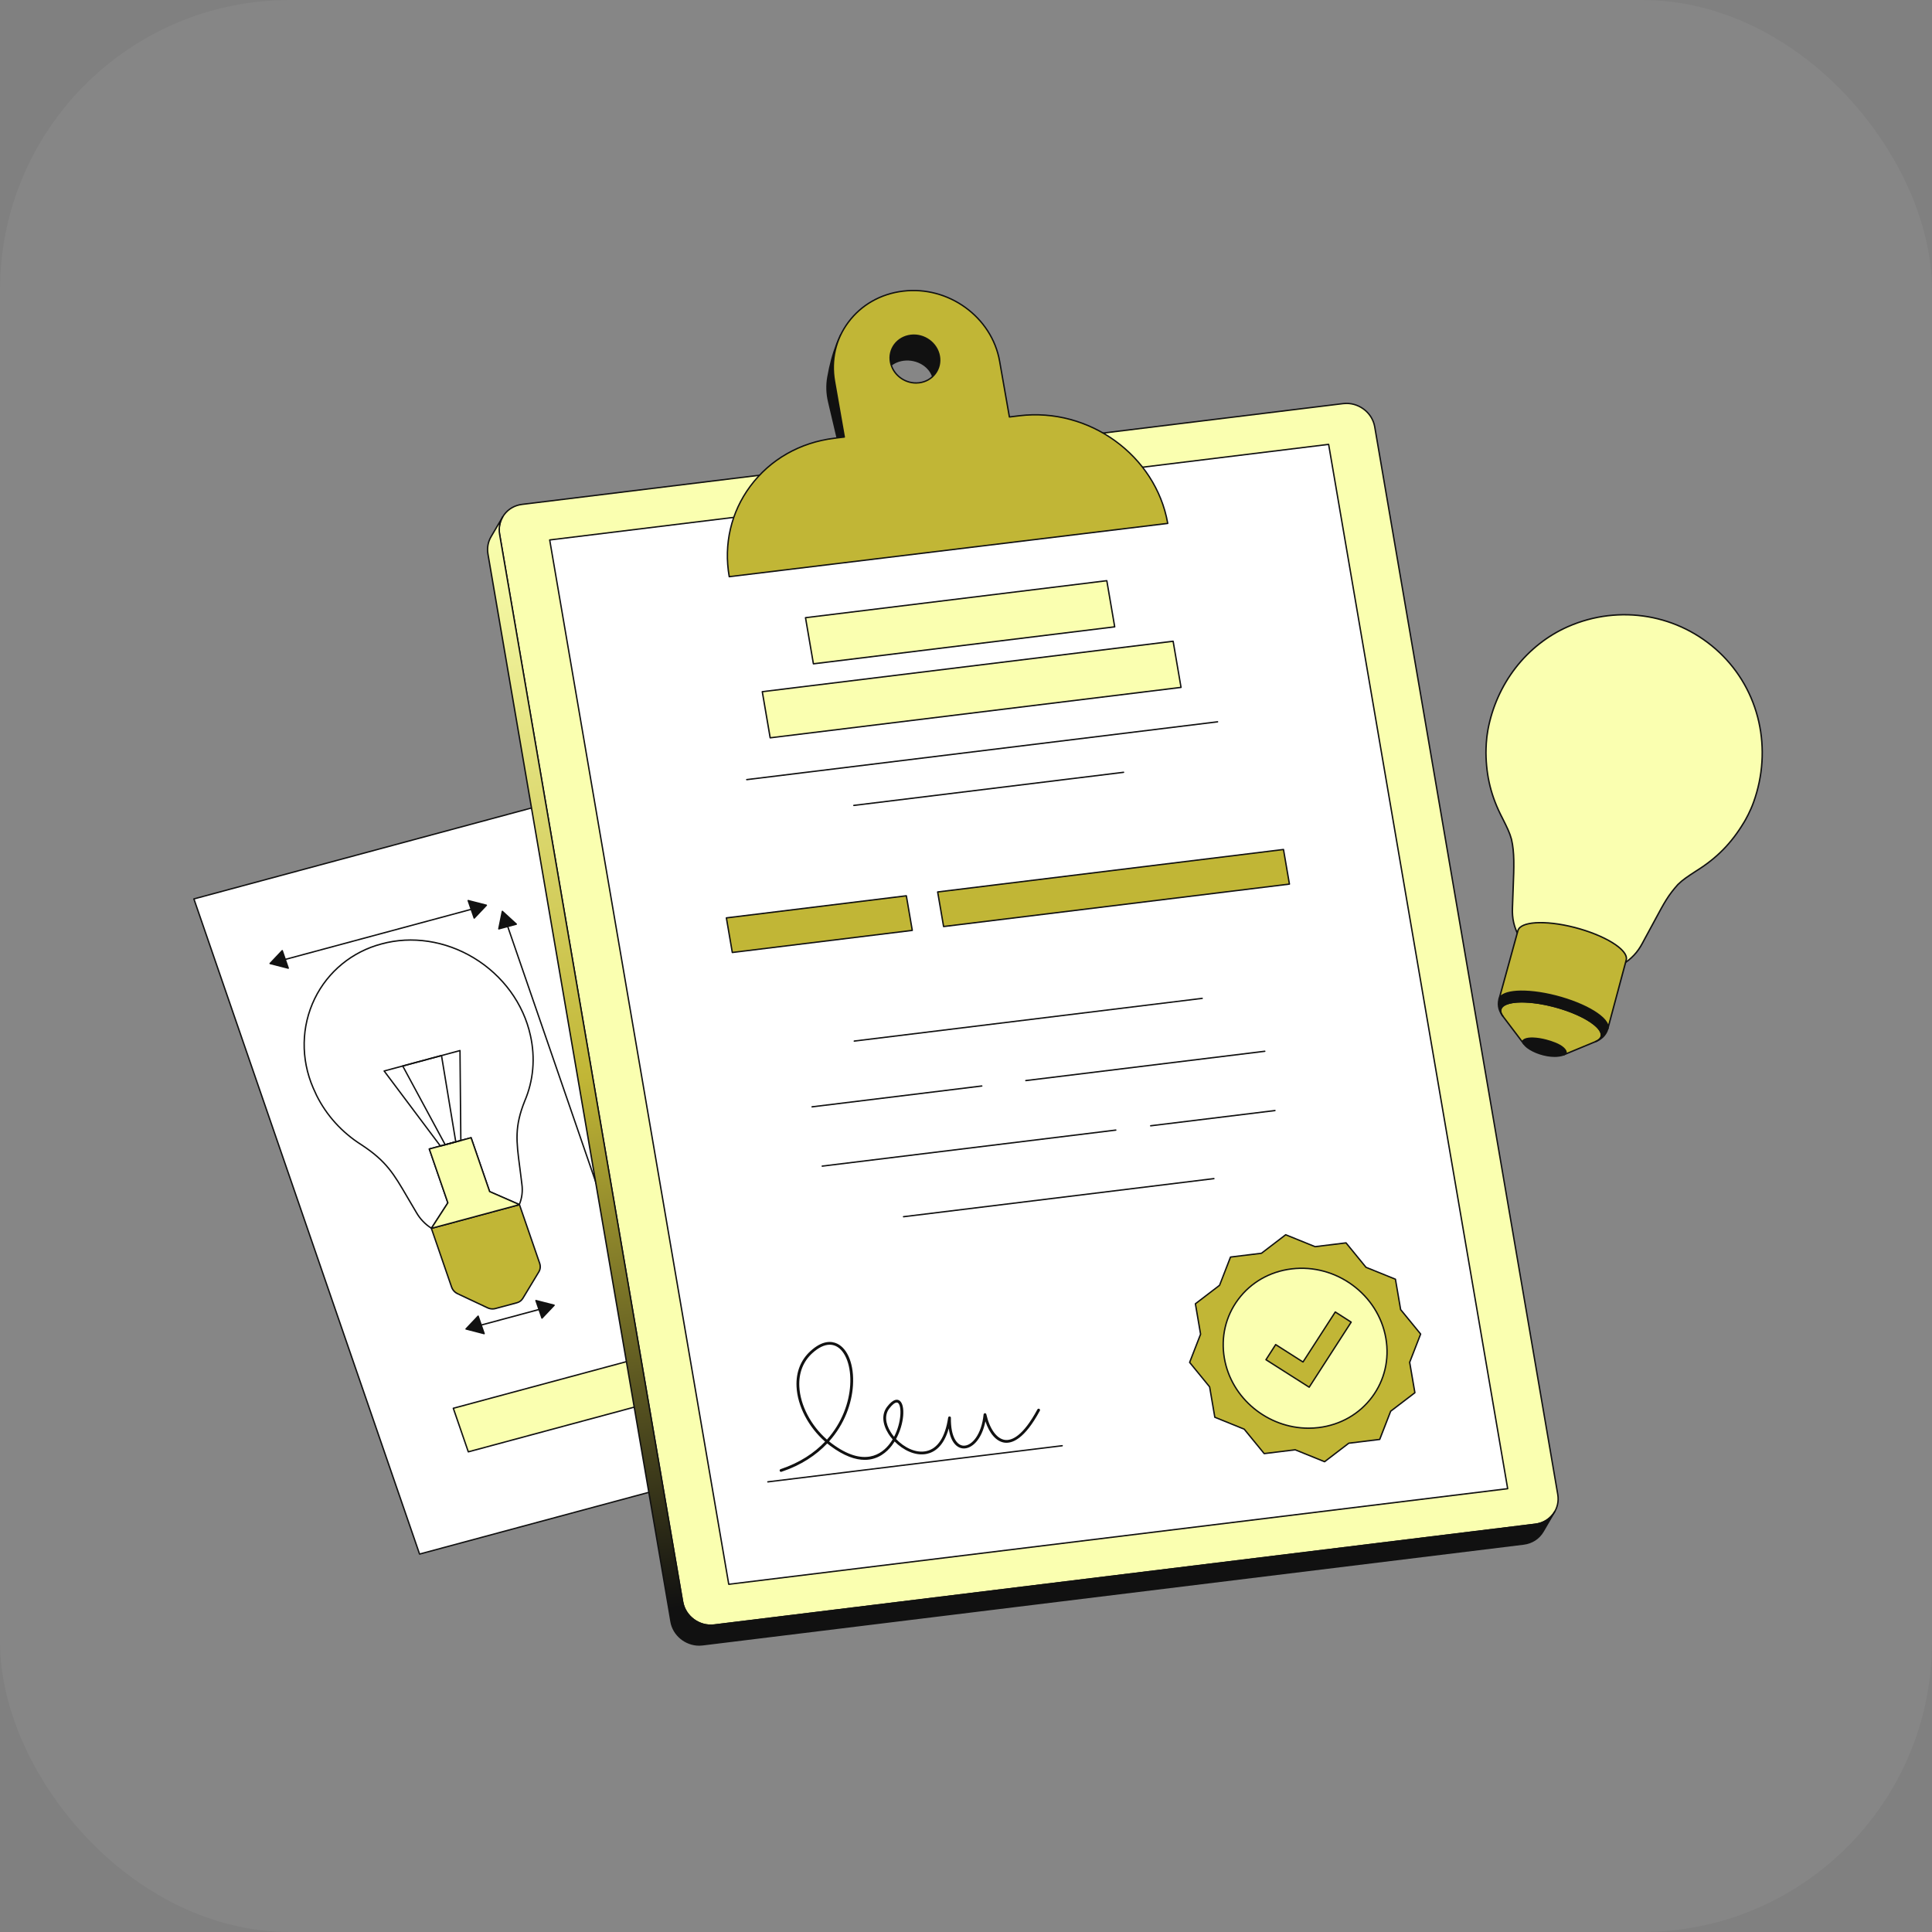 <svg width="80" height="80" viewBox="0 0 80 80" fill="none" xmlns="http://www.w3.org/2000/svg">
<rect x="0" y="0" width="80" height="80" fill="#808080" stroke="none"/>
<g clip-path="url(#clip0_7508_12685)">
<rect width="80" height="80" rx="12" fill="white" fill-opacity="0.05"/>
<g clip-path="url(#clip1_7508_12685)">
<path d="M28.985 31.578L38.33 58.706L17.373 64.351L8.029 37.222L28.985 31.578Z" fill="white"/>
<path d="M17.374 64.379C17.362 64.379 17.351 64.372 17.346 64.36L8.002 37.232C8.001 37.228 8 37.224 8 37.22C8.001 37.216 8.002 37.212 8.004 37.209C8.005 37.205 8.008 37.202 8.011 37.2C8.014 37.197 8.018 37.196 8.021 37.195L28.977 31.55C28.985 31.548 28.992 31.549 28.998 31.552C29.005 31.556 29.01 31.561 29.012 31.568L38.357 58.696C38.358 58.7 38.359 58.704 38.358 58.708C38.358 58.712 38.357 58.716 38.355 58.719C38.353 58.723 38.351 58.726 38.347 58.728C38.344 58.731 38.341 58.733 38.337 58.733L17.381 64.378C17.379 64.379 17.376 64.379 17.374 64.379ZM8.066 37.242L17.392 64.316L38.292 58.686L28.966 31.612L8.066 37.242Z" fill="#111111"/>
<path d="M32.858 54.518L18.77 58.313L19.392 60.117L33.48 56.323L32.858 54.518Z" fill="#FAFFB0"/>
<path d="M19.392 60.146C19.38 60.146 19.369 60.139 19.365 60.127L18.743 58.323C18.742 58.319 18.741 58.315 18.742 58.311C18.742 58.307 18.743 58.303 18.745 58.3C18.747 58.296 18.749 58.293 18.753 58.291C18.756 58.288 18.759 58.287 18.763 58.286L32.851 54.491C32.858 54.489 32.865 54.49 32.871 54.493C32.878 54.497 32.883 54.502 32.885 54.509L33.507 56.314C33.508 56.317 33.508 56.321 33.508 56.325C33.508 56.329 33.507 56.333 33.505 56.336C33.503 56.34 33.501 56.343 33.498 56.345C33.494 56.348 33.491 56.35 33.487 56.351L19.399 60.145C19.397 60.146 19.395 60.146 19.392 60.146ZM18.808 58.333L19.41 60.083L33.442 56.303L32.84 54.553L18.808 58.333Z" fill="#111111"/>
<path d="M28.907 38.741L23.645 40.159L24.007 41.21L29.269 39.792L28.907 38.741Z" fill="#FAFFB0"/>
<path d="M24.007 41.239C23.995 41.239 23.984 41.231 23.98 41.219L23.618 40.168C23.616 40.164 23.616 40.16 23.616 40.157C23.616 40.153 23.618 40.149 23.619 40.145C23.621 40.142 23.624 40.139 23.627 40.136C23.63 40.134 23.634 40.132 23.637 40.131L28.9 38.714C28.907 38.712 28.914 38.712 28.921 38.716C28.927 38.719 28.932 38.725 28.934 38.732L29.297 39.783C29.298 39.787 29.298 39.791 29.298 39.795C29.298 39.799 29.297 39.803 29.295 39.806C29.293 39.809 29.29 39.812 29.287 39.815C29.284 39.817 29.281 39.819 29.277 39.82L24.014 41.238C24.012 41.238 24.009 41.239 24.007 41.239ZM23.682 40.178L24.025 41.175L29.232 39.773L28.889 38.776L23.682 40.178ZM19.936 54.894C19.928 54.894 19.922 54.891 19.916 54.887C19.911 54.882 19.908 54.876 19.907 54.869C19.906 54.862 19.908 54.855 19.912 54.849C19.916 54.843 19.921 54.839 19.928 54.837L22.312 54.195C22.32 54.193 22.327 54.194 22.334 54.198C22.341 54.202 22.345 54.208 22.347 54.215C22.349 54.223 22.348 54.23 22.345 54.237C22.341 54.244 22.334 54.248 22.327 54.251L19.943 54.893C19.941 54.893 19.938 54.894 19.936 54.894H19.936Z" fill="#111111"/>
<path d="M22.442 54.578L22.945 54.047L22.193 53.854L22.442 54.578Z" fill="#111111"/>
<path d="M22.442 54.607C22.436 54.607 22.43 54.605 22.425 54.602C22.421 54.598 22.417 54.593 22.415 54.588L22.165 53.863C22.164 53.858 22.163 53.853 22.164 53.848C22.166 53.843 22.168 53.838 22.171 53.834C22.175 53.831 22.179 53.828 22.184 53.826C22.189 53.825 22.195 53.825 22.2 53.826L22.952 54.019C22.957 54.02 22.962 54.023 22.965 54.026C22.969 54.03 22.971 54.034 22.973 54.039C22.974 54.044 22.974 54.049 22.973 54.054C22.972 54.059 22.969 54.063 22.966 54.067L22.463 54.598C22.46 54.601 22.457 54.603 22.453 54.605C22.45 54.606 22.446 54.607 22.442 54.607ZM22.237 53.895L22.454 54.524L22.891 54.063L22.237 53.895H22.237ZM19.297 55.03L20.048 55.223L19.799 54.499L19.297 55.03Z" fill="#111111"/>
<path d="M20.048 55.252C20.046 55.252 20.043 55.251 20.041 55.251L19.29 55.057C19.285 55.056 19.28 55.054 19.277 55.05C19.273 55.047 19.271 55.042 19.269 55.038C19.268 55.033 19.268 55.028 19.269 55.023C19.27 55.018 19.273 55.014 19.276 55.01L19.778 54.479C19.781 54.475 19.785 54.473 19.79 54.471C19.795 54.47 19.8 54.469 19.805 54.471C19.809 54.471 19.814 54.474 19.818 54.477C19.821 54.48 19.824 54.485 19.826 54.489L20.075 55.214C20.079 55.224 20.076 55.235 20.069 55.242C20.067 55.245 20.063 55.248 20.06 55.249C20.056 55.251 20.052 55.252 20.048 55.252ZM19.351 55.014L20.003 55.182L19.787 54.553L19.351 55.014ZM11.812 39.757C11.805 39.757 11.798 39.754 11.793 39.749C11.787 39.745 11.784 39.738 11.783 39.731C11.782 39.725 11.784 39.718 11.788 39.712C11.791 39.706 11.797 39.702 11.804 39.7L19.504 37.626C19.507 37.625 19.511 37.625 19.515 37.625C19.518 37.626 19.522 37.627 19.525 37.629C19.529 37.631 19.532 37.633 19.534 37.636C19.536 37.639 19.538 37.643 19.539 37.646C19.54 37.65 19.54 37.654 19.54 37.657C19.539 37.661 19.538 37.665 19.536 37.668C19.534 37.671 19.532 37.674 19.529 37.676C19.526 37.679 19.522 37.681 19.518 37.681L11.819 39.755C11.816 39.756 11.814 39.757 11.812 39.757H11.812Z" fill="#111111"/>
<path d="M20.139 37.484L19.636 38.015L19.386 37.291L20.139 37.484Z" fill="#111111"/>
<path d="M19.636 38.044C19.63 38.044 19.624 38.042 19.619 38.039C19.614 38.035 19.611 38.03 19.609 38.025L19.359 37.3C19.357 37.295 19.357 37.29 19.358 37.285C19.359 37.28 19.362 37.275 19.365 37.272C19.369 37.268 19.373 37.265 19.378 37.263C19.383 37.262 19.388 37.262 19.393 37.263L20.146 37.456C20.151 37.457 20.155 37.46 20.159 37.463C20.163 37.467 20.165 37.471 20.166 37.476C20.168 37.481 20.168 37.486 20.167 37.491C20.166 37.496 20.163 37.5 20.16 37.504L19.657 38.035C19.654 38.038 19.651 38.04 19.647 38.042C19.644 38.043 19.64 38.044 19.636 38.044ZM19.431 37.332L19.648 37.961L20.084 37.5L19.431 37.332ZM11.936 40.089L11.184 39.896L11.687 39.365L11.936 40.089Z" fill="#111111"/>
<path d="M11.936 40.118C11.934 40.118 11.931 40.118 11.929 40.117L11.176 39.924C11.171 39.923 11.167 39.92 11.164 39.917C11.16 39.913 11.157 39.909 11.156 39.904C11.155 39.899 11.154 39.894 11.156 39.889C11.157 39.885 11.159 39.88 11.163 39.877L11.666 39.345C11.669 39.342 11.673 39.339 11.678 39.337C11.683 39.336 11.688 39.336 11.693 39.337C11.697 39.338 11.702 39.34 11.706 39.343C11.709 39.347 11.712 39.351 11.714 39.355L11.963 40.08C11.965 40.084 11.965 40.089 11.965 40.093C11.964 40.098 11.962 40.102 11.96 40.106C11.957 40.11 11.953 40.113 11.949 40.115C11.945 40.117 11.941 40.118 11.936 40.118H11.936ZM11.238 39.88L11.892 40.048L11.675 39.419L11.238 39.88ZM25.745 52.099C25.739 52.099 25.733 52.097 25.728 52.094C25.723 52.09 25.719 52.085 25.718 52.08L20.99 38.355C20.987 38.348 20.988 38.34 20.991 38.333C20.994 38.326 21 38.321 21.008 38.318C21.015 38.316 21.023 38.316 21.029 38.32C21.036 38.323 21.042 38.329 21.044 38.336L25.772 52.061C25.773 52.065 25.774 52.07 25.773 52.074C25.772 52.079 25.771 52.083 25.768 52.087C25.765 52.091 25.762 52.094 25.758 52.096C25.754 52.098 25.749 52.099 25.745 52.099Z" fill="#111111"/>
<path d="M20.654 38.462L21.379 38.267L20.801 37.737L20.654 38.462Z" fill="#111111"/>
<path d="M20.654 38.491C20.65 38.491 20.646 38.49 20.642 38.489C20.638 38.487 20.635 38.484 20.632 38.481C20.63 38.477 20.628 38.474 20.627 38.469C20.626 38.465 20.625 38.461 20.626 38.457L20.773 37.731C20.774 37.721 20.782 37.713 20.792 37.71C20.802 37.707 20.812 37.709 20.82 37.716L21.399 38.246C21.402 38.249 21.405 38.254 21.407 38.259C21.408 38.264 21.408 38.269 21.407 38.274C21.406 38.279 21.403 38.284 21.4 38.287C21.396 38.291 21.392 38.294 21.387 38.295L20.662 38.49C20.66 38.491 20.657 38.491 20.654 38.491H20.654ZM20.819 37.793L20.692 38.423L21.321 38.253L20.819 37.793ZM25.382 52.187L25.961 52.717L26.107 51.992L25.382 52.187Z" fill="#111111"/>
<path d="M25.961 52.746C25.954 52.746 25.947 52.743 25.941 52.739L25.363 52.209C25.359 52.205 25.356 52.201 25.355 52.196C25.353 52.191 25.353 52.185 25.354 52.181C25.356 52.175 25.358 52.171 25.362 52.167C25.365 52.164 25.37 52.161 25.375 52.16L26.1 51.964C26.104 51.963 26.109 51.963 26.114 51.964C26.119 51.965 26.123 51.968 26.127 51.971C26.13 51.974 26.133 51.979 26.134 51.983C26.136 51.988 26.136 51.993 26.135 51.998L25.989 52.723C25.988 52.73 25.984 52.735 25.979 52.74C25.974 52.744 25.968 52.746 25.961 52.746L25.961 52.746ZM25.44 52.202L25.943 52.662L26.07 52.032L25.44 52.202Z" fill="#111111"/>
<path d="M21.51 49.881L17.862 50.864L18.7 53.296C18.741 53.415 18.831 53.515 18.947 53.569L20.19 54.154C20.293 54.203 20.407 54.213 20.511 54.185L21.403 53.945C21.508 53.917 21.596 53.852 21.65 53.761L22.314 52.662C22.376 52.56 22.389 52.432 22.348 52.313L21.51 49.881" fill="#C1B636"/>
<path d="M20.394 54.229C20.321 54.229 20.247 54.213 20.178 54.181L18.934 53.595C18.811 53.538 18.716 53.432 18.672 53.305L17.835 50.873C17.833 50.87 17.833 50.866 17.833 50.862C17.833 50.858 17.834 50.854 17.836 50.85C17.838 50.847 17.841 50.844 17.844 50.841C17.847 50.839 17.851 50.837 17.854 50.836L21.503 49.853C21.51 49.852 21.517 49.852 21.523 49.856C21.53 49.859 21.535 49.865 21.537 49.872L22.375 52.304C22.419 52.43 22.405 52.567 22.338 52.677L21.675 53.776C21.616 53.873 21.523 53.943 21.411 53.973L20.518 54.213C20.478 54.224 20.436 54.229 20.394 54.229H20.394ZM17.899 50.884L18.727 53.286C18.765 53.398 18.85 53.492 18.959 53.543L20.202 54.128C20.298 54.174 20.405 54.184 20.503 54.157L21.396 53.917C21.493 53.891 21.575 53.83 21.625 53.746L22.289 52.648C22.347 52.551 22.358 52.433 22.32 52.322L21.491 49.916L17.899 50.884L17.899 50.884Z" fill="#111111"/>
<path d="M21.964 42.878C21.368 40.143 18.445 38.358 15.797 39.086C13.216 39.765 11.895 42.568 12.967 45.047C12.973 45.061 13.092 45.324 13.107 45.353V45.353C13.531 46.209 14.19 46.914 14.973 47.407L14.971 47.407C16.198 48.21 16.393 48.8 17.243 50.21C17.397 50.48 17.614 50.7 17.865 50.859L18.545 49.807L17.777 47.577L19.507 47.111L20.274 49.341L21.503 49.878C21.611 49.623 21.652 49.334 21.61 49.034C21.427 47.444 21.218 46.858 21.729 45.587C22.078 44.767 22.176 43.827 21.964 42.878L21.964 42.878Z" fill="white"/>
<path d="M17.865 50.888C17.859 50.888 17.854 50.886 17.849 50.883C17.588 50.718 17.37 50.49 17.218 50.224C17.079 49.994 16.955 49.781 16.846 49.593C16.285 48.629 15.976 48.099 14.956 47.431C14.954 47.43 14.952 47.428 14.95 47.427C14.143 46.917 13.497 46.204 13.081 45.366C13.066 45.336 12.947 45.071 12.941 45.059C12.419 43.852 12.443 42.496 13.006 41.339C13.555 40.21 14.569 39.379 15.79 39.058C17.049 38.712 18.451 38.924 19.636 39.641C20.845 40.372 21.704 41.55 21.992 42.872C22.2 43.804 22.118 44.747 21.756 45.598C21.331 46.654 21.409 47.248 21.55 48.325C21.578 48.534 21.609 48.771 21.639 49.031C21.68 49.326 21.642 49.623 21.53 49.889C21.529 49.893 21.526 49.896 21.524 49.899C21.521 49.901 21.518 49.904 21.514 49.905C21.511 49.906 21.507 49.907 21.503 49.907C21.499 49.907 21.495 49.906 21.492 49.904L20.263 49.367C20.259 49.366 20.256 49.363 20.253 49.36C20.251 49.357 20.249 49.354 20.247 49.35L19.488 47.146L17.815 47.597L18.573 49.797C18.574 49.801 18.574 49.806 18.574 49.81C18.573 49.814 18.572 49.819 18.569 49.822L17.889 50.875C17.886 50.879 17.883 50.882 17.878 50.884C17.874 50.887 17.87 50.888 17.865 50.888V50.888ZM14.994 47.388C16.02 48.06 16.331 48.595 16.896 49.564C17.005 49.752 17.129 49.965 17.268 50.195C17.411 50.446 17.614 50.661 17.856 50.819L18.514 49.803L17.75 47.587C17.749 47.583 17.748 47.579 17.749 47.575C17.749 47.571 17.75 47.567 17.752 47.564C17.754 47.56 17.756 47.557 17.76 47.555C17.763 47.552 17.766 47.551 17.77 47.55L19.499 47.084C19.506 47.082 19.514 47.083 19.52 47.086C19.527 47.09 19.532 47.095 19.534 47.102L20.298 49.32L21.488 49.84C21.588 49.59 21.62 49.314 21.581 49.038C21.552 48.778 21.52 48.542 21.493 48.333C21.35 47.246 21.272 46.647 21.703 45.576C22.061 44.736 22.142 43.805 21.936 42.884V42.884C21.651 41.578 20.802 40.413 19.606 39.69C18.435 38.982 17.049 38.772 15.805 39.114C14.6 39.431 13.599 40.251 13.058 41.364C12.502 42.506 12.479 43.845 12.994 45.036C13 45.05 13.118 45.312 13.132 45.34L13.132 45.341V45.341C13.545 46.172 14.186 46.878 14.988 47.383C14.99 47.384 14.992 47.386 14.994 47.388L14.994 47.388Z" fill="#111111"/>
<path d="M19.506 47.112L17.777 47.578L18.545 49.807C18.541 49.813 17.865 50.858 17.861 50.864L21.51 49.881L20.274 49.341L19.506 47.112Z" fill="#FAFFB0"/>
<path d="M17.861 50.893C17.856 50.893 17.851 50.891 17.847 50.889C17.842 50.886 17.839 50.883 17.836 50.878C17.834 50.873 17.832 50.868 17.833 50.863C17.833 50.858 17.834 50.853 17.837 50.849C17.839 50.846 18 50.597 18.316 50.108L18.513 49.803L17.75 47.587C17.749 47.583 17.748 47.579 17.748 47.575C17.749 47.571 17.75 47.568 17.752 47.564C17.753 47.56 17.756 47.557 17.759 47.555C17.762 47.553 17.766 47.551 17.77 47.55L19.499 47.084C19.506 47.082 19.513 47.083 19.52 47.086C19.526 47.09 19.531 47.095 19.534 47.102L20.297 49.32L20.721 49.505L21.521 49.855C21.526 49.857 21.531 49.861 21.534 49.866C21.537 49.871 21.539 49.877 21.538 49.883C21.538 49.889 21.535 49.895 21.532 49.9C21.528 49.904 21.523 49.907 21.517 49.909L17.869 50.892C17.866 50.892 17.864 50.893 17.861 50.893ZM17.814 47.597L18.572 49.797C18.575 49.806 18.574 49.815 18.569 49.822L18.364 50.14C18.209 50.379 18.01 50.687 17.926 50.817L21.423 49.875L20.698 49.557L20.263 49.367C20.259 49.366 20.256 49.363 20.253 49.361C20.25 49.358 20.248 49.354 20.247 49.35L19.488 47.146L17.814 47.597L17.814 47.597Z" fill="#111111"/>
<path d="M18.236 47.483C18.227 47.483 18.218 47.479 18.213 47.471L15.884 44.365C15.881 44.361 15.879 44.357 15.879 44.352C15.878 44.347 15.878 44.343 15.88 44.338C15.881 44.334 15.884 44.33 15.887 44.327C15.891 44.323 15.895 44.321 15.899 44.32L19.04 43.474C19.049 43.472 19.058 43.473 19.065 43.479C19.072 43.484 19.076 43.492 19.076 43.501L19.111 47.226C19.111 47.239 19.102 47.25 19.09 47.254L18.243 47.482C18.241 47.482 18.238 47.483 18.236 47.483ZM15.955 44.364L18.247 47.421L19.053 47.204L19.019 43.539L15.955 44.364H15.955Z" fill="#111111"/>
<path d="M18.434 47.429C18.429 47.429 18.424 47.428 18.419 47.425C18.415 47.422 18.411 47.419 18.409 47.414L16.651 44.154C16.648 44.15 16.647 44.146 16.647 44.142C16.647 44.137 16.648 44.133 16.649 44.129C16.651 44.125 16.654 44.121 16.657 44.119C16.66 44.116 16.664 44.114 16.668 44.113L18.274 43.68C18.278 43.679 18.282 43.679 18.286 43.68C18.29 43.68 18.293 43.682 18.297 43.684C18.3 43.686 18.303 43.689 18.305 43.692C18.307 43.696 18.309 43.699 18.31 43.703L18.901 47.278C18.902 47.285 18.9 47.292 18.896 47.298C18.892 47.304 18.887 47.308 18.88 47.31L18.442 47.428C18.439 47.429 18.437 47.429 18.434 47.429ZM16.718 44.159L18.449 47.367L18.84 47.261L18.258 43.744L16.718 44.159ZM24.544 43.704C24.537 43.704 24.531 43.702 24.526 43.697C24.52 43.693 24.517 43.686 24.516 43.679C24.515 43.672 24.517 43.665 24.52 43.66C24.524 43.654 24.53 43.65 24.537 43.648L30.37 42.077C30.377 42.075 30.385 42.076 30.392 42.08C30.398 42.083 30.403 42.09 30.405 42.097C30.407 42.104 30.406 42.112 30.402 42.119C30.398 42.125 30.392 42.13 30.385 42.132L24.552 43.703C24.549 43.704 24.547 43.704 24.544 43.704ZM25.2 45.607C25.193 45.607 25.186 45.604 25.181 45.6C25.175 45.595 25.172 45.589 25.171 45.582C25.17 45.575 25.172 45.568 25.176 45.562C25.18 45.556 25.186 45.552 25.192 45.55L28.999 44.525C29.003 44.524 29.006 44.524 29.01 44.524C29.014 44.525 29.017 44.526 29.021 44.528C29.024 44.53 29.027 44.532 29.029 44.535C29.031 44.538 29.033 44.541 29.034 44.545C29.035 44.549 29.035 44.553 29.035 44.556C29.034 44.56 29.033 44.564 29.031 44.567C29.029 44.57 29.027 44.573 29.024 44.575C29.021 44.578 29.017 44.579 29.014 44.58L25.207 45.606C25.205 45.606 25.202 45.607 25.2 45.607H25.2ZM25.855 47.509C25.848 47.509 25.841 47.507 25.836 47.502C25.831 47.498 25.828 47.491 25.827 47.484C25.826 47.477 25.827 47.47 25.831 47.465C25.835 47.459 25.841 47.455 25.848 47.453L31.055 46.05C31.059 46.049 31.063 46.049 31.066 46.049C31.07 46.05 31.074 46.051 31.077 46.053C31.08 46.055 31.083 46.057 31.085 46.06C31.088 46.063 31.089 46.067 31.09 46.07C31.091 46.074 31.092 46.078 31.091 46.081C31.091 46.085 31.09 46.089 31.088 46.092C31.086 46.095 31.083 46.098 31.08 46.1C31.077 46.103 31.074 46.105 31.07 46.105L25.863 47.508C25.86 47.509 25.858 47.509 25.855 47.509ZM26.51 49.41C26.503 49.41 26.496 49.408 26.491 49.403C26.486 49.399 26.482 49.392 26.481 49.385C26.48 49.378 26.482 49.371 26.486 49.366C26.49 49.36 26.496 49.356 26.503 49.354L29.491 48.549C29.499 48.547 29.506 48.548 29.512 48.552C29.519 48.556 29.523 48.562 29.525 48.569C29.527 48.577 29.526 48.584 29.523 48.59C29.519 48.597 29.513 48.602 29.506 48.604L26.517 49.409C26.515 49.41 26.512 49.41 26.51 49.41H26.51Z" fill="#111111"/>
</g>
<g clip-path="url(#clip2_7508_12685)">
<path d="M21.618 20.885C21 20.961 20.583 21.515 20.687 22.122L28.266 66.327C28.37 66.934 28.955 67.364 29.574 67.288L63.572 63.116C64.191 63.04 64.608 62.487 64.504 61.88L56.925 17.675C56.821 17.067 56.235 16.637 55.617 16.713L21.618 20.885Z" fill="#FAFFB0"/>
<path d="M29.433 67.326C29.481 67.326 29.529 67.323 29.578 67.317L63.576 63.144C63.885 63.106 64.155 62.952 64.336 62.709C64.513 62.47 64.583 62.174 64.532 61.876L56.953 17.67C56.846 17.049 56.245 16.607 55.613 16.684L21.615 20.857C21.305 20.895 21.036 21.049 20.855 21.292C20.677 21.531 20.608 21.828 20.659 22.127L28.238 66.332C28.336 66.905 28.856 67.326 29.433 67.326ZM55.758 16.733C56.307 16.733 56.803 17.134 56.896 17.68L64.475 61.885C64.524 62.168 64.458 62.449 64.29 62.675C64.118 62.905 63.862 63.051 63.569 63.087L29.57 67.26C28.969 67.334 28.396 66.913 28.294 66.323L20.715 22.117C20.667 21.834 20.733 21.552 20.901 21.326C21.072 21.096 21.328 20.95 21.622 20.914L55.62 16.741C55.666 16.736 55.712 16.733 55.758 16.733Z" fill="#111111"/>
<path d="M55.016 18.401L62.429 61.643L30.176 65.602L22.762 22.359L55.016 18.401Z" fill="white"/>
<path d="M30.176 65.63C30.177 65.63 30.178 65.63 30.179 65.63L62.433 61.672C62.437 61.671 62.44 61.67 62.444 61.668C62.447 61.666 62.45 61.663 62.452 61.66C62.455 61.657 62.456 61.654 62.457 61.65C62.458 61.646 62.458 61.642 62.458 61.638L55.044 18.396C55.042 18.388 55.038 18.382 55.032 18.377C55.027 18.373 55.019 18.371 55.012 18.372L22.759 22.33C22.755 22.331 22.751 22.332 22.747 22.334C22.744 22.336 22.741 22.338 22.739 22.341C22.737 22.345 22.735 22.348 22.734 22.352C22.733 22.356 22.733 22.36 22.734 22.363L30.148 65.606C30.149 65.613 30.152 65.619 30.157 65.623C30.163 65.628 30.169 65.63 30.176 65.63L30.176 65.63ZM62.396 61.618L30.2 65.57L22.795 22.383L54.992 18.432L62.396 61.618Z" fill="#111111"/>
<path d="M20.334 22.223L20.816 21.404C20.694 21.611 20.643 21.862 20.687 22.122L28.266 66.327C28.37 66.934 28.955 67.364 29.574 67.288L63.572 63.116C63.926 63.073 64.213 62.873 64.376 62.597L63.894 63.417C63.732 63.693 63.444 63.892 63.091 63.936L29.093 68.108C28.474 68.184 27.889 67.753 27.785 67.147L20.206 22.942C20.161 22.681 20.212 22.43 20.334 22.223Z" fill="url(#paint0_linear_7508_12685)"/>
<path d="M28.951 68.145C28.999 68.145 29.048 68.142 29.096 68.136L63.094 63.964C63.445 63.921 63.745 63.727 63.919 63.432L64.4 62.612C64.404 62.605 64.405 62.598 64.403 62.59C64.401 62.583 64.397 62.577 64.39 62.573C64.383 62.569 64.376 62.568 64.368 62.57C64.361 62.572 64.355 62.576 64.351 62.583L64.349 62.586C64.184 62.864 63.9 63.047 63.569 63.087L29.571 67.26C28.969 67.334 28.396 66.913 28.295 66.323L20.716 22.117C20.673 21.871 20.716 21.629 20.84 21.418C20.842 21.415 20.844 21.411 20.844 21.407C20.845 21.404 20.845 21.4 20.844 21.396C20.843 21.392 20.841 21.389 20.839 21.386C20.837 21.383 20.834 21.38 20.831 21.378C20.827 21.376 20.824 21.375 20.82 21.375C20.816 21.374 20.812 21.374 20.808 21.375C20.805 21.376 20.801 21.378 20.798 21.38C20.795 21.383 20.793 21.386 20.791 21.389L20.309 22.209C20.18 22.428 20.134 22.69 20.177 22.947L27.756 67.152C27.855 67.725 28.375 68.145 28.951 68.145L28.951 68.145ZM64.174 62.883L63.869 63.403C63.705 63.682 63.42 63.866 63.087 63.907L29.089 68.079C28.486 68.153 27.914 67.733 27.813 67.142L20.234 22.937C20.192 22.69 20.235 22.448 20.359 22.238L20.666 21.715C20.638 21.851 20.636 21.991 20.659 22.127L28.238 66.332C28.344 66.953 28.945 67.394 29.578 67.317L63.576 63.145C63.803 63.117 64.01 63.025 64.174 62.883L64.174 62.883ZM36.605 15.597V15.597C36.605 15.597 36.605 15.596 36.605 15.596C36.729 14.894 36.883 14.563 36.949 14.422C37.084 14.138 37.362 13.928 37.713 13.886C38.272 13.818 38.802 14.202 38.897 14.745C38.933 14.948 38.903 15.145 38.821 15.315L38.821 15.316C38.781 15.403 38.747 15.514 38.72 15.62C38.695 15.717 38.672 15.83 38.648 15.957C38.666 15.86 38.663 15.758 38.639 15.654C38.526 15.174 37.982 14.84 37.423 14.908C36.984 14.961 36.667 15.246 36.605 15.597L36.605 15.597H36.605Z" fill="#111111"/>
<path d="M38.648 15.986C38.655 15.986 38.662 15.984 38.667 15.979C38.672 15.975 38.675 15.969 38.677 15.963C38.699 15.836 38.723 15.724 38.748 15.627C38.779 15.503 38.812 15.402 38.847 15.328C38.934 15.145 38.961 14.942 38.925 14.74C38.828 14.184 38.282 13.788 37.71 13.857C37.362 13.899 37.068 14.106 36.922 14.41C36.856 14.552 36.701 14.886 36.577 15.591C36.577 15.591 36.577 15.591 36.577 15.592L36.576 15.594C36.575 15.601 36.577 15.609 36.582 15.615C36.586 15.621 36.593 15.625 36.6 15.626C36.608 15.627 36.615 15.625 36.622 15.621C36.628 15.616 36.632 15.61 36.633 15.602C36.694 15.254 37.013 14.987 37.426 14.937C37.969 14.87 38.501 15.195 38.611 15.661C38.634 15.758 38.637 15.857 38.62 15.952V15.952C38.619 15.957 38.62 15.961 38.621 15.965C38.622 15.969 38.624 15.973 38.626 15.976C38.629 15.979 38.632 15.982 38.636 15.983C38.64 15.985 38.644 15.986 38.648 15.986ZM37.841 13.907C38.336 13.907 38.783 14.263 38.869 14.75C38.902 14.94 38.877 15.131 38.795 15.302C38.759 15.381 38.724 15.485 38.692 15.613C38.686 15.636 38.68 15.66 38.675 15.685C38.672 15.672 38.67 15.66 38.667 15.648C38.551 15.155 37.991 14.81 37.419 14.88C37.104 14.918 36.84 15.077 36.692 15.302C36.802 14.806 36.919 14.553 36.974 14.434C37.111 14.149 37.388 13.954 37.717 13.914C37.758 13.909 37.799 13.907 37.841 13.907ZM34.281 15.617C34.316 15.418 34.365 15.174 34.436 14.906C34.439 14.894 34.443 14.882 34.446 14.87C34.452 14.848 34.458 14.827 34.464 14.805C34.47 14.784 34.476 14.762 34.482 14.741C34.486 14.726 34.49 14.712 34.495 14.697C34.502 14.675 34.508 14.653 34.515 14.631C34.52 14.614 34.525 14.598 34.531 14.581C34.534 14.571 34.537 14.562 34.54 14.552C34.61 14.336 34.696 14.113 34.801 13.889C34.804 13.883 34.806 13.878 34.808 13.873C34.806 13.878 34.804 13.883 34.802 13.887C34.805 13.88 34.808 13.874 34.811 13.867C34.537 14.44 34.435 15.103 34.556 15.788L34.961 18.097C34.895 18.236 34.839 18.433 34.795 18.683L34.314 16.639C34.231 16.289 34.223 15.944 34.281 15.617V15.617Z" fill="#111111"/>
<path d="M34.795 18.711H34.796C34.802 18.711 34.809 18.709 34.813 18.704C34.819 18.7 34.822 18.694 34.823 18.688C34.867 18.441 34.922 18.246 34.987 18.109C34.99 18.104 34.991 18.098 34.99 18.092L34.584 15.783C34.473 15.15 34.55 14.516 34.807 13.944C34.814 13.93 34.821 13.915 34.827 13.901L34.828 13.9L34.828 13.9L34.837 13.879C34.84 13.872 34.841 13.864 34.838 13.857C34.836 13.85 34.831 13.844 34.824 13.841C34.817 13.838 34.809 13.837 34.802 13.84C34.794 13.842 34.789 13.848 34.785 13.854L34.783 13.86L34.782 13.861L34.782 13.861V13.861L34.782 13.861C34.773 13.881 34.764 13.9 34.755 13.921C34.665 14.116 34.584 14.325 34.513 14.543L34.504 14.572C34.5 14.584 34.496 14.596 34.492 14.608L34.488 14.623C34.477 14.657 34.466 14.692 34.456 14.726L34.454 14.733C34.448 14.755 34.442 14.776 34.436 14.797C34.43 14.819 34.424 14.841 34.418 14.862L34.408 14.899C34.349 15.12 34.3 15.347 34.253 15.612V15.612C34.193 15.951 34.204 16.299 34.286 16.646L34.767 18.689C34.768 18.696 34.772 18.701 34.777 18.705C34.782 18.709 34.788 18.711 34.795 18.711H34.795ZM34.931 18.093C34.878 18.208 34.831 18.359 34.792 18.545L34.342 16.633C34.262 16.294 34.251 15.954 34.309 15.622C34.356 15.359 34.406 15.134 34.464 14.913L34.474 14.877C34.485 14.834 34.497 14.792 34.51 14.749L34.512 14.742C34.512 14.74 34.513 14.737 34.514 14.734C34.461 15.08 34.465 15.437 34.527 15.793L34.931 18.093Z" fill="#111111"/>
<path d="M41.392 14.957C41.07 13.125 39.279 11.826 37.392 12.055C35.503 12.284 34.234 13.956 34.556 15.788L34.961 18.097L34.55 18.147C31.651 18.499 29.701 21.065 30.196 23.88L48.353 21.673C47.859 18.858 45.108 16.864 42.209 17.216L41.798 17.266L41.392 14.957ZM36.873 14.991C36.778 14.448 37.153 13.954 37.713 13.886C38.272 13.818 38.802 14.202 38.897 14.745C38.993 15.287 38.617 15.783 38.059 15.851C37.498 15.919 36.968 15.533 36.873 14.991Z" fill="#C1B636"/>
<path d="M30.196 23.909C30.197 23.909 30.198 23.909 30.199 23.908L48.357 21.702C48.361 21.701 48.364 21.7 48.368 21.698C48.371 21.696 48.374 21.693 48.376 21.69C48.379 21.687 48.38 21.684 48.381 21.68C48.382 21.676 48.382 21.672 48.382 21.668C47.885 18.844 45.115 16.834 42.205 17.187L41.821 17.234L41.42 14.952C41.096 13.108 39.288 11.796 37.388 12.027C36.453 12.14 35.64 12.604 35.1 13.332C34.576 14.039 34.373 14.912 34.527 15.793L34.928 18.072L34.546 18.118C33.115 18.292 31.871 19.002 31.044 20.117C30.242 21.198 29.931 22.537 30.168 23.885C30.169 23.892 30.172 23.898 30.177 23.902C30.183 23.906 30.189 23.909 30.196 23.909H30.196ZM48.32 21.648L30.22 23.848C29.994 22.524 30.303 21.213 31.09 20.151C31.908 19.049 33.138 18.347 34.553 18.175L34.965 18.125C34.968 18.125 34.972 18.123 34.976 18.122C34.979 18.12 34.982 18.117 34.984 18.114C34.987 18.111 34.988 18.107 34.989 18.103C34.99 18.1 34.99 18.096 34.989 18.092L34.584 15.783C34.432 14.918 34.632 14.06 35.146 13.367C35.677 12.651 36.475 12.195 37.395 12.084C39.264 11.856 41.045 13.148 41.364 14.962L41.769 17.271C41.77 17.278 41.775 17.285 41.78 17.289C41.786 17.293 41.794 17.295 41.801 17.294L42.212 17.244C45.082 16.896 47.815 18.869 48.32 21.648L48.32 21.648ZM37.931 15.887C37.974 15.887 38.018 15.884 38.062 15.879C38.344 15.845 38.589 15.705 38.752 15.485C38.911 15.271 38.972 15.006 38.925 14.74C38.828 14.183 38.282 13.787 37.71 13.857C37.427 13.892 37.181 14.032 37.017 14.252C36.859 14.465 36.798 14.729 36.844 14.996C36.935 15.51 37.407 15.887 37.931 15.887ZM37.841 13.907C38.336 13.907 38.783 14.263 38.869 14.75C38.913 15.001 38.855 15.249 38.706 15.451C38.552 15.658 38.321 15.79 38.055 15.822C37.512 15.888 36.994 15.513 36.901 14.986C36.857 14.735 36.915 14.487 37.064 14.286C37.217 14.079 37.449 13.947 37.717 13.914C37.758 13.909 37.799 13.907 37.841 13.907Z" fill="#111111"/>
</g>
<g clip-path="url(#clip3_7508_12685)">
<path d="M33.354 25.577L45.831 24.045L46.158 25.956L33.682 27.487L33.354 25.577Z" fill="#FAFFB0"/>
<path d="M33.681 27.516C33.675 27.516 33.668 27.514 33.663 27.509C33.658 27.505 33.654 27.499 33.653 27.492L33.326 25.582C33.325 25.578 33.325 25.574 33.326 25.57C33.327 25.567 33.329 25.563 33.331 25.56C33.333 25.557 33.336 25.554 33.34 25.552C33.343 25.55 33.347 25.549 33.351 25.549L45.827 24.017C45.842 24.015 45.856 24.026 45.859 24.041L46.186 25.951C46.187 25.955 46.187 25.959 46.186 25.962C46.185 25.966 46.183 25.97 46.181 25.973C46.178 25.976 46.176 25.979 46.172 25.98C46.169 25.983 46.165 25.984 46.161 25.984L33.685 27.516C33.684 27.516 33.683 27.516 33.681 27.516ZM33.388 25.602L33.705 27.455L46.124 25.931L45.807 24.077L33.388 25.602Z" fill="#111111"/>
<path d="M31.564 28.641L48.577 26.553L48.904 28.463L31.892 30.552L31.564 28.641Z" fill="#FAFFB0"/>
<path d="M31.892 30.58C31.885 30.58 31.878 30.578 31.873 30.574C31.868 30.569 31.865 30.563 31.863 30.557L31.536 28.646C31.535 28.642 31.535 28.639 31.536 28.635C31.537 28.631 31.539 28.627 31.541 28.624C31.544 28.621 31.547 28.619 31.55 28.616C31.553 28.615 31.557 28.613 31.561 28.613L48.573 26.524C48.588 26.522 48.602 26.533 48.605 26.548L48.932 28.458C48.933 28.462 48.933 28.466 48.932 28.47C48.931 28.474 48.93 28.477 48.927 28.48C48.925 28.483 48.922 28.486 48.919 28.488C48.915 28.49 48.911 28.491 48.908 28.492L31.895 30.58C31.894 30.58 31.893 30.58 31.892 30.58ZM31.598 28.666L31.916 30.52L48.871 28.438L48.553 26.585L31.598 28.666Z" fill="#111111"/>
<path d="M30.077 38.008L37.53 37.093L37.775 38.526L30.323 39.441L30.077 38.008Z" fill="#C1B636"/>
<path d="M30.323 39.469C30.316 39.469 30.309 39.467 30.304 39.462C30.299 39.458 30.296 39.452 30.295 39.445L30.049 38.013C30.048 38.009 30.049 38.005 30.049 38.001C30.05 37.997 30.052 37.994 30.054 37.991C30.057 37.987 30.059 37.985 30.063 37.983C30.066 37.981 30.07 37.98 30.074 37.979L37.526 37.064C37.542 37.062 37.556 37.073 37.558 37.088L37.804 38.521C37.804 38.525 37.804 38.528 37.803 38.532C37.803 38.536 37.801 38.539 37.798 38.543C37.796 38.546 37.793 38.548 37.79 38.55C37.786 38.552 37.783 38.554 37.779 38.554L30.326 39.469C30.325 39.469 30.324 39.469 30.323 39.469V39.469ZM30.111 38.033L30.347 39.409L37.742 38.501L37.506 37.125L30.111 38.033Z" fill="#111111"/>
<path d="M38.826 36.934L53.147 35.176L53.393 36.608L39.072 38.366L38.826 36.934Z" fill="#C1B636"/>
<path d="M39.072 38.395C39.065 38.395 39.059 38.393 39.053 38.388C39.048 38.384 39.045 38.378 39.044 38.371L38.798 36.938C38.797 36.935 38.797 36.931 38.798 36.927C38.799 36.923 38.801 36.92 38.803 36.916C38.806 36.913 38.809 36.911 38.812 36.909C38.815 36.907 38.819 36.906 38.823 36.905L53.144 35.147C53.151 35.146 53.158 35.148 53.164 35.153C53.17 35.157 53.174 35.163 53.175 35.171L53.421 36.603C53.422 36.607 53.421 36.611 53.42 36.615C53.42 36.619 53.418 36.622 53.416 36.625C53.413 36.629 53.41 36.631 53.407 36.633C53.404 36.635 53.4 36.636 53.396 36.637L39.075 38.395C39.074 38.395 39.073 38.395 39.072 38.395ZM38.86 36.959L39.096 38.334L53.359 36.584L53.123 35.207L38.86 36.959Z" fill="#111111"/>
<path d="M53.237 51.128L52.235 51.894L50.953 52.051L50.5 53.221L49.498 53.987L49.714 55.245L49.26 56.414L50.088 57.427L50.304 58.686L51.521 59.179L52.348 60.19L53.63 60.033L54.848 60.526L55.849 59.761L57.131 59.603L57.585 58.435L58.588 57.669L58.372 56.41L58.826 55.24L57.998 54.228L57.782 52.97L56.564 52.477L55.736 51.464L54.455 51.622L53.237 51.128Z" fill="#C1B636"/>
<path d="M54.848 60.555C54.844 60.555 54.841 60.554 54.837 60.553L53.626 60.062L52.352 60.219C52.347 60.219 52.342 60.219 52.337 60.217C52.333 60.215 52.329 60.212 52.326 60.209L51.503 59.203L50.293 58.712C50.288 58.711 50.284 58.708 50.281 58.704C50.278 58.7 50.276 58.696 50.275 58.691L50.061 57.439L49.238 56.432C49.235 56.429 49.233 56.424 49.232 56.419C49.231 56.414 49.231 56.409 49.233 56.404L49.684 55.242L49.47 53.992C49.469 53.987 49.47 53.981 49.472 53.976C49.474 53.971 49.477 53.967 49.481 53.964L50.476 53.203L50.926 52.041C50.93 52.031 50.939 52.024 50.95 52.023L52.224 51.867L53.22 51.105C53.228 51.099 53.239 51.098 53.248 51.102L54.458 51.592L55.732 51.436C55.742 51.435 55.752 51.438 55.758 51.446L56.581 52.453L57.793 52.943C57.797 52.945 57.801 52.948 57.804 52.952C57.807 52.956 57.81 52.96 57.81 52.965L58.025 54.215L58.848 55.222C58.851 55.226 58.853 55.23 58.854 55.236C58.855 55.241 58.854 55.246 58.852 55.251L58.401 56.413L58.616 57.664C58.618 57.675 58.613 57.685 58.605 57.692L57.609 58.453L57.158 59.614C57.156 59.618 57.153 59.623 57.148 59.626C57.144 59.629 57.14 59.631 57.134 59.632L55.861 59.788L54.866 60.549C54.861 60.553 54.855 60.555 54.848 60.555ZM53.63 60.004C53.633 60.004 53.637 60.005 53.641 60.006L54.844 60.493L55.832 59.738C55.836 59.735 55.841 59.733 55.846 59.732L57.11 59.577L57.558 58.424C57.56 58.419 57.563 58.415 57.568 58.412L58.556 57.657L58.343 56.415C58.343 56.41 58.343 56.404 58.345 56.399L58.793 55.245L57.975 54.246C57.972 54.242 57.97 54.237 57.969 54.233L57.757 52.99L56.553 52.503C56.548 52.502 56.545 52.499 56.541 52.495L55.724 51.495L54.458 51.65C54.453 51.651 54.448 51.65 54.444 51.648L53.242 51.161L52.252 51.917C52.248 51.92 52.243 51.922 52.238 51.923L50.974 52.078L50.526 53.231C50.525 53.236 50.521 53.241 50.517 53.244L49.53 53.999L49.742 55.24C49.743 55.245 49.743 55.25 49.741 55.255L49.293 56.409L50.11 57.409C50.113 57.412 50.115 57.417 50.116 57.422L50.329 58.665L51.532 59.153C51.536 59.154 51.54 59.157 51.543 59.161L52.36 60.16L53.626 60.005C53.627 60.004 53.629 60.004 53.63 60.004L53.63 60.004Z" fill="#111111"/>
<path d="M53.48 52.542C51.633 52.769 50.387 54.423 50.698 56.238C51.009 58.053 52.759 59.339 54.606 59.112C56.453 58.886 57.697 57.231 57.386 55.417C57.075 53.602 55.327 52.315 53.48 52.542Z" fill="#FAFFB0"/>
<path d="M54.184 59.167C52.488 59.167 50.959 57.929 50.67 56.243C50.519 55.364 50.724 54.494 51.246 53.792C51.776 53.079 52.568 52.625 53.476 52.514C55.335 52.285 57.102 53.586 57.415 55.412C57.566 56.291 57.361 57.161 56.839 57.863C56.309 58.576 55.517 59.029 54.609 59.141C54.467 59.158 54.325 59.167 54.184 59.167ZM53.48 52.542L53.483 52.571C52.591 52.68 51.812 53.126 51.292 53.826C50.779 54.515 50.578 55.37 50.726 56.233C51.011 57.892 52.515 59.109 54.184 59.109C54.323 59.109 54.462 59.101 54.602 59.084C55.495 58.974 56.272 58.529 56.793 57.829C57.305 57.14 57.506 56.285 57.358 55.422C57.05 53.625 55.312 52.346 53.483 52.571L53.48 52.542L53.48 52.542Z" fill="#111111"/>
<path d="M55.291 54.326L55.949 54.747L54.21 57.441L52.421 56.302L52.823 55.676L53.954 56.397L55.291 54.326Z" fill="#C1B636"/>
<path d="M54.21 57.47C54.205 57.47 54.2 57.468 54.195 57.465L52.406 56.327C52.403 56.325 52.4 56.322 52.398 56.319C52.396 56.316 52.394 56.312 52.393 56.309C52.392 56.305 52.392 56.301 52.393 56.297C52.394 56.294 52.395 56.29 52.397 56.287L52.799 55.661C52.803 55.654 52.809 55.65 52.817 55.648C52.824 55.647 52.832 55.648 52.838 55.652L53.946 56.358L55.267 54.311C55.271 54.304 55.278 54.3 55.285 54.298C55.292 54.297 55.3 54.298 55.307 54.302L55.965 54.723C55.968 54.725 55.97 54.727 55.973 54.731C55.975 54.734 55.976 54.737 55.977 54.741C55.978 54.745 55.978 54.748 55.977 54.752C55.977 54.756 55.975 54.759 55.973 54.763L54.234 57.457C54.232 57.461 54.228 57.464 54.224 57.466C54.22 57.469 54.215 57.47 54.21 57.47ZM52.461 56.294L54.202 57.402L55.909 54.756L55.3 54.366L53.978 56.413C53.974 56.419 53.968 56.423 53.961 56.425C53.953 56.427 53.945 56.425 53.939 56.421L52.832 55.716L52.461 56.294ZM30.92 32.311C30.913 32.311 30.906 32.308 30.9 32.303C30.895 32.298 30.892 32.291 30.891 32.284C30.891 32.276 30.893 32.269 30.898 32.264C30.903 32.258 30.909 32.254 30.917 32.254L50.413 29.86C50.417 29.86 50.42 29.86 50.424 29.861C50.428 29.862 50.431 29.863 50.434 29.866C50.437 29.868 50.44 29.871 50.441 29.874C50.443 29.878 50.444 29.881 50.445 29.885C50.445 29.889 50.445 29.893 50.444 29.896C50.443 29.9 50.441 29.903 50.439 29.906C50.437 29.909 50.434 29.912 50.431 29.914C50.427 29.916 50.424 29.917 50.42 29.917L30.924 32.311C30.922 32.311 30.921 32.311 30.92 32.311ZM35.355 33.379C35.347 33.379 35.34 33.376 35.335 33.371C35.329 33.366 35.326 33.359 35.326 33.352C35.325 33.345 35.328 33.337 35.332 33.332C35.337 33.326 35.344 33.323 35.351 33.322L46.52 31.951C46.523 31.95 46.527 31.95 46.531 31.951C46.535 31.952 46.538 31.954 46.541 31.956C46.544 31.959 46.547 31.962 46.548 31.965C46.55 31.968 46.551 31.972 46.552 31.976C46.552 31.98 46.552 31.983 46.551 31.987C46.55 31.991 46.548 31.994 46.546 31.997C46.544 32 46.541 32.002 46.537 32.004C46.534 32.006 46.531 32.007 46.527 32.008L35.358 33.379C35.357 33.379 35.356 33.379 35.355 33.379ZM35.373 43.137C35.366 43.137 35.359 43.135 35.353 43.13C35.348 43.125 35.345 43.118 35.344 43.11C35.344 43.103 35.346 43.096 35.351 43.09C35.356 43.084 35.362 43.081 35.37 43.08L49.777 41.312C49.793 41.309 49.807 41.321 49.809 41.337C49.809 41.34 49.809 41.344 49.808 41.348C49.807 41.351 49.805 41.355 49.803 41.358C49.8 41.361 49.797 41.363 49.794 41.365C49.791 41.367 49.787 41.368 49.784 41.368L35.377 43.137C35.376 43.137 35.374 43.137 35.373 43.137ZM33.625 45.86C33.618 45.86 33.611 45.857 33.605 45.852C33.6 45.847 33.597 45.84 33.596 45.833C33.596 45.826 33.598 45.819 33.603 45.813C33.608 45.807 33.615 45.804 33.622 45.803L40.65 44.94C40.666 44.938 40.68 44.949 40.682 44.965C40.683 44.969 40.682 44.973 40.681 44.976C40.68 44.98 40.679 44.983 40.676 44.986C40.674 44.989 40.671 44.992 40.668 44.994C40.664 44.995 40.661 44.997 40.657 44.997L33.629 45.86C33.628 45.86 33.627 45.86 33.625 45.86ZM42.477 44.773C42.47 44.773 42.463 44.771 42.457 44.766C42.452 44.761 42.449 44.754 42.448 44.746C42.448 44.739 42.45 44.732 42.455 44.726C42.46 44.721 42.467 44.717 42.474 44.716L52.368 43.502C52.384 43.499 52.398 43.511 52.4 43.527C52.4 43.53 52.4 43.534 52.399 43.538C52.398 43.541 52.396 43.545 52.394 43.548C52.392 43.551 52.389 43.553 52.386 43.555C52.382 43.557 52.379 43.558 52.375 43.559L42.481 44.773C42.48 44.773 42.478 44.773 42.477 44.773ZM34.046 48.315C34.039 48.315 34.032 48.313 34.026 48.308C34.021 48.303 34.018 48.296 34.017 48.288C34.017 48.281 34.019 48.274 34.024 48.268C34.029 48.262 34.035 48.259 34.043 48.258L46.199 46.766C46.202 46.765 46.206 46.766 46.21 46.767C46.213 46.767 46.217 46.769 46.22 46.772C46.223 46.774 46.225 46.777 46.227 46.78C46.229 46.783 46.23 46.787 46.23 46.791C46.231 46.794 46.231 46.798 46.23 46.802C46.229 46.806 46.227 46.809 46.225 46.812C46.222 46.815 46.219 46.817 46.216 46.819C46.213 46.821 46.209 46.822 46.206 46.823L34.05 48.315C34.048 48.315 34.047 48.315 34.046 48.315ZM47.647 46.646C47.639 46.646 47.632 46.643 47.627 46.638C47.621 46.633 47.618 46.626 47.617 46.619C47.617 46.611 47.62 46.604 47.624 46.599C47.629 46.593 47.636 46.589 47.643 46.588L52.789 45.957C52.792 45.956 52.796 45.956 52.8 45.957C52.803 45.958 52.807 45.96 52.81 45.962C52.813 45.965 52.815 45.968 52.817 45.971C52.819 45.974 52.82 45.978 52.821 45.982C52.821 45.986 52.821 45.989 52.82 45.993C52.819 45.996 52.817 46 52.815 46.003C52.812 46.006 52.809 46.008 52.806 46.01C52.803 46.012 52.799 46.013 52.796 46.014L47.65 46.645C47.649 46.646 47.648 46.646 47.647 46.646ZM37.414 50.41C37.406 50.41 37.399 50.407 37.394 50.402C37.388 50.397 37.385 50.39 37.385 50.383C37.384 50.376 37.387 50.368 37.391 50.363C37.396 50.357 37.403 50.353 37.41 50.353L50.262 48.775C50.278 48.773 50.292 48.784 50.294 48.8C50.294 48.804 50.294 48.808 50.293 48.811C50.292 48.815 50.29 48.818 50.288 48.821C50.285 48.824 50.282 48.827 50.279 48.828C50.276 48.83 50.272 48.832 50.269 48.832L37.417 50.41C37.416 50.41 37.415 50.41 37.414 50.41ZM31.795 61.389C31.788 61.389 31.781 61.387 31.775 61.382C31.77 61.377 31.767 61.37 31.766 61.362C31.766 61.355 31.768 61.348 31.773 61.342C31.777 61.336 31.784 61.333 31.792 61.332L43.979 59.836C43.983 59.835 43.986 59.836 43.99 59.837C43.994 59.837 43.997 59.839 44 59.842C44.003 59.844 44.006 59.847 44.008 59.85C44.009 59.853 44.011 59.857 44.011 59.861C44.011 59.865 44.011 59.868 44.01 59.872C44.009 59.876 44.007 59.879 44.005 59.882C44.003 59.885 44 59.888 43.997 59.889C43.993 59.891 43.99 59.892 43.986 59.893L31.799 61.389C31.797 61.389 31.796 61.389 31.795 61.389ZM32.34 60.946C32.327 60.946 32.314 60.941 32.303 60.932C32.293 60.923 32.286 60.911 32.284 60.898C32.282 60.884 32.284 60.87 32.291 60.859C32.298 60.847 32.309 60.838 32.322 60.834C33.115 60.57 33.719 60.165 34.165 59.695C33.478 59.093 33.021 58.223 32.983 57.416C32.955 56.822 33.155 56.313 33.561 55.944C34.059 55.491 34.437 55.528 34.666 55.638C35.116 55.854 35.372 56.531 35.32 57.363C35.273 58.107 34.976 58.964 34.331 59.685C34.368 59.715 34.406 59.745 34.444 59.773C35.78 60.773 36.52 60.207 36.842 59.781C36.886 59.723 36.926 59.663 36.963 59.601C36.896 59.526 36.837 59.447 36.787 59.367C36.526 58.951 36.507 58.545 36.733 58.251C36.992 57.914 37.16 57.93 37.255 58.002C37.5 58.19 37.442 58.965 37.104 59.586C37.429 59.928 37.907 60.182 38.351 60.089C38.826 59.989 39.141 59.509 39.261 58.7C39.266 58.67 39.293 58.648 39.323 58.651C39.337 58.652 39.351 58.659 39.361 58.67C39.37 58.681 39.376 58.695 39.375 58.709C39.363 59.537 39.646 59.848 39.892 59.862C40.239 59.882 40.646 59.404 40.728 58.57C40.73 58.556 40.736 58.544 40.746 58.534C40.756 58.525 40.769 58.519 40.782 58.518C40.796 58.517 40.809 58.521 40.82 58.529C40.831 58.538 40.839 58.55 40.842 58.563C40.98 59.171 41.274 59.577 41.609 59.623C41.892 59.662 42.357 59.474 42.957 58.36C42.965 58.347 42.977 58.337 42.991 58.333C43.006 58.328 43.022 58.33 43.035 58.337C43.048 58.344 43.059 58.356 43.063 58.371C43.067 58.386 43.066 58.401 43.058 58.415C42.427 59.587 41.913 59.78 41.593 59.737C41.258 59.691 40.973 59.367 40.803 58.854C40.655 59.611 40.241 59.997 39.885 59.977C39.631 59.962 39.365 59.73 39.285 59.148C39.077 59.894 38.688 60.136 38.374 60.202C37.9 60.301 37.393 60.043 37.044 59.689C37.01 59.744 36.973 59.798 36.934 59.85C36.727 60.123 36.364 60.45 35.806 60.45C35.424 60.45 34.951 60.296 34.375 59.865C34.334 59.834 34.293 59.803 34.253 59.77C33.795 60.254 33.174 60.671 32.359 60.943C32.353 60.945 32.347 60.946 32.341 60.946L32.34 60.946ZM34.356 55.682C34.135 55.682 33.892 55.799 33.639 56.029C33.258 56.374 33.071 56.852 33.098 57.411C33.135 58.189 33.577 59.028 34.243 59.611C34.87 58.91 35.159 58.078 35.205 57.355C35.254 56.583 35.017 55.934 34.617 55.741C34.535 55.702 34.446 55.682 34.356 55.682ZM37.132 58.076C37.056 58.076 36.947 58.161 36.824 58.322C36.629 58.574 36.651 58.933 36.885 59.305C36.926 59.371 36.972 59.435 37.022 59.495C37.333 58.899 37.344 58.214 37.185 58.094C37.17 58.082 37.151 58.076 37.132 58.076Z" fill="#111111"/>
</g>
<g clip-path="url(#clip4_7508_12685)">
<path d="M62.627 37.602L62.627 37.603L62.627 37.602V37.602C62.666 36.227 62.752 35.458 62.586 34.748C62.515 34.484 62.4 34.254 62.223 33.901C62.219 33.893 62.215 33.885 62.211 33.877C61.752 32.998 61.541 32.162 61.53 31.171C61.533 30.949 61.539 30.62 61.61 30.231C61.955 28.335 63.2 26.706 64.927 25.948C67.058 25.012 69.52 25.432 71.199 27.019C72.872 28.6 73.398 31.021 72.613 33.213C72.487 33.564 72.313 33.888 72.208 34.063C72.208 34.062 72.208 34.062 72.208 34.061C72.207 34.062 72.206 34.064 72.205 34.066C71.69 34.922 71.08 35.54 70.229 36.069C70.224 36.072 70.221 36.075 70.216 36.077C69.887 36.293 69.673 36.433 69.479 36.625C68.954 37.211 68.841 37.54 68.121 38.846L68.157 38.778L68.121 38.847L68.121 38.846C68.084 38.916 68.046 38.987 68.006 39.06L68.007 39.06C67.808 39.434 67.557 39.702 67.194 39.928C67.191 39.93 67.189 39.931 67.187 39.933L67.182 39.936C67.183 39.935 67.184 39.934 67.185 39.934C67.012 40.039 66.705 40.094 66.278 40.081C65.221 40.047 63.834 39.6 63.181 39.083C63.039 38.971 62.944 38.864 62.892 38.767C62.893 38.768 62.894 38.77 62.894 38.771L62.892 38.766L62.889 38.761C62.69 38.383 62.609 38.025 62.627 37.602Z" fill="#FAFFB0"/>
<path d="M66.402 40.113C66.755 40.113 67.027 40.062 67.194 39.963C67.195 39.963 67.196 39.962 67.197 39.961L67.208 39.954C67.577 39.725 67.831 39.454 68.032 39.076C68.07 39.005 68.109 38.933 68.147 38.861L68.147 38.861L68.148 38.86C68.315 38.557 68.447 38.31 68.564 38.093C68.944 37.385 69.1 37.093 69.501 36.645C69.692 36.456 69.907 36.315 70.233 36.102C70.235 36.101 70.238 36.099 70.24 36.097L70.245 36.094C71.099 35.563 71.711 34.943 72.229 34.085C72.231 34.083 72.233 34.081 72.234 34.078C72.31 33.951 72.502 33.613 72.641 33.223C73.03 32.136 73.105 30.981 72.857 29.88C72.607 28.77 72.04 27.773 71.219 26.997C69.532 25.402 67.057 24.979 64.915 25.92C64.066 26.293 63.309 26.889 62.727 27.644C62.148 28.395 61.752 29.288 61.581 30.226C61.508 30.625 61.504 30.967 61.501 31.171C61.512 32.168 61.723 33.007 62.185 33.891L62.188 33.897C62.191 33.903 62.194 33.909 62.197 33.914C62.372 34.264 62.487 34.495 62.557 34.756C62.685 35.304 62.662 35.888 62.627 36.773C62.617 37.019 62.606 37.297 62.597 37.601V37.601L62.597 37.601V37.603L62.597 37.604C62.58 38.031 62.662 38.392 62.863 38.775L62.868 38.785H62.868L62.868 38.785C62.869 38.786 62.869 38.787 62.87 38.788C62.925 38.889 63.024 38.996 63.163 39.106C63.819 39.626 65.216 40.077 66.278 40.111C66.319 40.112 66.361 40.113 66.402 40.113ZM67.169 39.908C66.994 40.015 66.686 40.064 66.28 40.051C65.229 40.018 63.847 39.573 63.2 39.059C63.065 38.952 62.97 38.849 62.919 38.753H62.919L62.919 38.752C62.918 38.752 62.918 38.752 62.918 38.752L62.917 38.75L62.916 38.747C62.719 38.373 62.64 38.021 62.657 37.604C62.657 37.603 62.657 37.602 62.657 37.6C62.666 37.298 62.677 37.02 62.687 36.775C62.722 35.886 62.745 35.298 62.615 34.742C62.543 34.474 62.427 34.24 62.25 33.887L62.238 33.863C61.78 32.988 61.571 32.157 61.56 31.171C61.563 30.969 61.568 30.63 61.639 30.237C61.809 29.308 62.201 28.424 62.774 27.681C63.35 26.934 64.099 26.344 64.939 25.975C67.059 25.044 69.508 25.462 71.178 27.04C71.991 27.808 72.551 28.795 72.799 29.893C73.044 30.983 72.97 32.127 72.585 33.203C72.451 33.579 72.266 33.907 72.188 34.039C72.186 34.041 72.184 34.043 72.182 34.046L72.18 34.049C71.667 34.903 71.061 35.517 70.213 36.044L70.201 36.052C69.871 36.267 69.654 36.409 69.458 36.604C69.051 37.058 68.893 37.353 68.511 38.064C68.404 38.264 68.284 38.487 68.136 38.757C68.134 38.759 68.133 38.761 68.131 38.764L68.095 38.832C68.057 38.904 68.019 38.975 67.98 39.046C67.784 39.415 67.537 39.679 67.178 39.903L67.171 39.907L67.169 39.908L67.169 39.908L67.169 39.908ZM63.483 42.961C63.907 42.975 64.464 43.154 64.726 43.362C64.9 43.5 64.901 43.615 64.756 43.675C64.317 43.841 63.61 43.651 63.249 43.376C63.163 43.307 63.123 43.256 63.096 43.222C62.973 43.061 63.123 42.95 63.483 42.961Z" fill="#111111"/>
<path d="M64.374 43.766C64.516 43.766 64.65 43.746 64.766 43.703C64.859 43.665 64.884 43.611 64.89 43.573C64.9 43.502 64.851 43.423 64.745 43.339C64.479 43.128 63.913 42.945 63.484 42.931C63.243 42.924 63.085 42.97 63.038 43.061C63.019 43.097 63.01 43.158 63.072 43.24C63.1 43.276 63.142 43.328 63.23 43.399C63.502 43.606 63.969 43.766 64.374 43.766ZM63.482 42.991C63.901 43.004 64.451 43.181 64.708 43.385C64.794 43.453 64.837 43.517 64.831 43.565C64.825 43.606 64.781 43.632 64.745 43.647C64.316 43.809 63.621 43.622 63.267 43.352C63.185 43.286 63.145 43.236 63.12 43.204C63.085 43.158 63.075 43.119 63.091 43.088C63.126 43.021 63.273 42.984 63.482 42.991Z" fill="#111111"/>
<path d="M62.377 41.576C62.545 41.508 62.798 41.473 63.129 41.484C63.511 41.496 63.939 41.566 64.355 41.676C65.007 41.848 65.63 42.116 65.999 42.409C66.399 42.726 66.402 42.992 66.076 43.127L64.759 43.673C64.9 43.614 64.856 43.504 64.73 43.39C64.579 43.253 64.301 43.147 64.018 43.073C63.838 43.025 63.652 42.995 63.487 42.99C63.344 42.985 63.234 43 63.161 43.03C63.051 43.075 63.022 43.125 63.095 43.221L62.234 42.084C62.065 41.861 62.123 41.68 62.377 41.576Z" fill="#C1B636"/>
<path d="M64.759 43.703C64.763 43.703 64.767 43.702 64.771 43.701L66.088 43.155C66.237 43.093 66.323 43.002 66.339 42.892C66.359 42.743 66.249 42.568 66.019 42.386C65.661 42.102 65.042 41.826 64.363 41.647C63.929 41.533 63.502 41.466 63.13 41.454C62.807 41.444 62.543 41.476 62.366 41.548C62.228 41.605 62.145 41.683 62.118 41.781C62.091 41.877 62.122 41.986 62.21 42.102L63.071 43.239L63.071 43.239C63.076 43.245 63.083 43.25 63.091 43.251C63.099 43.252 63.107 43.25 63.113 43.245C63.119 43.24 63.123 43.233 63.125 43.225C63.126 43.217 63.124 43.209 63.119 43.203C63.092 43.168 63.081 43.14 63.086 43.121C63.092 43.099 63.12 43.078 63.173 43.057C63.244 43.028 63.352 43.015 63.486 43.019C63.644 43.024 63.826 43.053 64.011 43.102C64.24 43.162 64.548 43.265 64.711 43.412C64.786 43.48 64.823 43.541 64.816 43.582C64.812 43.607 64.789 43.628 64.748 43.645L64.748 43.645C64.742 43.648 64.736 43.653 64.733 43.659C64.73 43.665 64.729 43.672 64.73 43.679C64.732 43.686 64.735 43.692 64.74 43.696C64.746 43.7 64.752 43.703 64.759 43.703ZM63.016 41.512C63.052 41.512 63.09 41.512 63.128 41.514C63.496 41.525 63.918 41.591 64.348 41.705C65.019 41.881 65.63 42.153 65.981 42.432C66.194 42.601 66.297 42.757 66.279 42.884C66.264 42.995 66.154 43.063 66.065 43.1L64.875 43.593C64.875 43.593 64.875 43.592 64.875 43.592C64.886 43.528 64.844 43.453 64.751 43.368C64.579 43.213 64.262 43.106 64.026 43.044C63.837 42.994 63.651 42.965 63.488 42.96C63.346 42.955 63.229 42.97 63.15 43.002C63.106 43.02 63.054 43.046 63.034 43.091L62.258 42.066C62.182 41.965 62.154 41.874 62.175 41.797C62.197 41.718 62.269 41.653 62.389 41.604C62.537 41.543 62.752 41.512 63.016 41.512Z" fill="#111111"/>
<path d="M66.073 43.129C66.243 43.055 66.48 42.92 66.575 42.6C66.616 42.45 66.512 42.26 66.247 42.05C65.591 41.53 64.198 41.081 63.136 41.048C62.504 41.028 62.131 41.159 62.072 41.379C61.992 41.699 62.125 41.933 62.232 42.081C61.952 41.715 62.297 41.458 63.129 41.484C64.109 41.515 65.395 41.929 66 42.409C66.401 42.727 66.403 42.994 66.073 43.129Z" fill="#111111"/>
<path d="M66.072 43.158C66.076 43.158 66.08 43.158 66.084 43.156C66.101 43.149 66.118 43.141 66.135 43.133C66.304 43.052 66.514 42.909 66.604 42.608C66.649 42.439 66.532 42.238 66.265 42.026C65.606 41.504 64.203 41.052 63.137 41.018C62.508 40.998 62.109 41.127 62.042 41.371C61.97 41.664 62.068 41.887 62.167 42.04C62.18 42.06 62.193 42.08 62.208 42.099C62.212 42.105 62.219 42.109 62.227 42.11C62.235 42.111 62.243 42.109 62.249 42.105C62.255 42.1 62.259 42.093 62.261 42.085C62.262 42.078 62.26 42.07 62.256 42.063C62.242 42.045 62.229 42.026 62.215 42.005C62.16 41.913 62.151 41.83 62.187 41.76C62.274 41.59 62.626 41.498 63.128 41.514C64.101 41.545 65.381 41.957 65.981 42.432C66.194 42.601 66.297 42.758 66.279 42.885C66.266 42.977 66.187 43.04 66.108 43.08C66.092 43.087 66.076 43.095 66.06 43.101C66.054 43.104 66.049 43.109 66.046 43.115C66.043 43.121 66.042 43.128 66.043 43.135C66.045 43.142 66.048 43.148 66.053 43.152C66.059 43.156 66.066 43.158 66.072 43.158ZM63.013 41.075C63.053 41.075 63.093 41.076 63.135 41.078C64.19 41.111 65.578 41.558 66.228 42.073C66.472 42.266 66.585 42.451 66.546 42.592C66.5 42.748 66.418 42.858 66.327 42.938C66.332 42.923 66.336 42.908 66.338 42.893C66.359 42.744 66.249 42.568 66.018 42.386C65.41 41.903 64.114 41.485 63.13 41.454C62.588 41.437 62.235 41.536 62.134 41.732C62.125 41.749 62.117 41.769 62.112 41.792C62.075 41.678 62.061 41.542 62.1 41.386C62.154 41.189 62.492 41.075 63.013 41.075Z" fill="#111111"/>
<path d="M62.853 38.535C62.867 38.484 62.898 38.438 62.946 38.398C63.101 38.264 63.431 38.191 63.914 38.206C64.452 38.224 65.076 38.348 65.644 38.534C66.193 38.713 66.691 38.95 67.011 39.205C67.275 39.413 67.379 39.602 67.339 39.751L66.576 42.598C66.615 42.449 66.511 42.26 66.246 42.05C65.925 41.795 65.425 41.556 64.874 41.376C64.303 41.19 63.677 41.065 63.136 41.048C62.652 41.032 62.32 41.106 62.164 41.239C62.117 41.28 62.086 41.327 62.072 41.378L62.853 38.535Z" fill="#C1B636"/>
<path d="M66.576 42.628C66.582 42.628 66.589 42.626 66.594 42.622C66.599 42.618 66.603 42.612 66.605 42.606L66.605 42.605L67.368 39.758C67.413 39.591 67.296 39.392 67.03 39.181C66.718 38.934 66.229 38.694 65.654 38.505C65.057 38.31 64.439 38.193 63.915 38.177C63.444 38.162 63.093 38.232 62.927 38.375C62.875 38.419 62.841 38.471 62.825 38.527L62.043 41.37C62.042 41.374 62.042 41.378 62.042 41.382C62.042 41.386 62.044 41.389 62.046 41.393C62.048 41.396 62.05 41.399 62.053 41.402C62.056 41.404 62.06 41.406 62.064 41.407C62.068 41.408 62.072 41.408 62.076 41.408C62.08 41.407 62.083 41.406 62.087 41.404C62.09 41.402 62.093 41.4 62.096 41.396C62.098 41.393 62.1 41.389 62.101 41.386L62.101 41.385C62.113 41.34 62.141 41.299 62.184 41.262C62.34 41.128 62.678 41.063 63.136 41.077C63.657 41.094 64.271 41.21 64.865 41.405C65.436 41.591 65.92 41.829 66.228 42.073C66.472 42.266 66.585 42.45 66.547 42.59L66.547 42.59C66.546 42.595 66.546 42.599 66.547 42.604C66.547 42.608 66.549 42.613 66.552 42.616C66.555 42.62 66.559 42.623 66.563 42.625C66.567 42.627 66.571 42.628 66.576 42.628ZM63.791 38.234C63.831 38.234 63.871 38.235 63.913 38.236C64.432 38.253 65.043 38.368 65.635 38.562C66.204 38.748 66.686 38.984 66.993 39.228C67.235 39.42 67.348 39.603 67.31 39.743L66.593 42.419C66.549 42.297 66.439 42.164 66.265 42.026C65.952 41.778 65.461 41.537 64.884 41.348C64.284 41.152 63.664 41.035 63.138 41.018C62.667 41.003 62.316 41.073 62.148 41.215L62.883 38.543C62.895 38.498 62.923 38.457 62.966 38.42C63.106 38.299 63.397 38.234 63.791 38.234Z" fill="#111111"/>
</g>
</g>
<defs>
<linearGradient id="paint0_linear_7508_12685" x1="45.337" y1="64.093" x2="38.916" y2="19.106" gradientUnits="userSpaceOnUse">
<stop stop-color="#111111"/>
<stop offset="0.49" stop-color="#C1B636"/>
<stop offset="1" stop-color="#FAFFB0"/>
</linearGradient>
<clipPath id="clip0_7508_12685">
<rect width="80" height="80" fill="white"/>
</clipPath>
<clipPath id="clip1_7508_12685">
<rect width="30.358" height="32.831" fill="white" transform="translate(8 31.549)"/>
</clipPath>
<clipPath id="clip2_7508_12685">
<rect width="44.387" height="56.145" fill="white" transform="matrix(-1 0 0 1 64.548 12)"/>
</clipPath>
<clipPath id="clip3_7508_12685">
<rect width="28.806" height="37.373" fill="white" transform="translate(30.049 24.017)"/>
</clipPath>
<clipPath id="clip4_7508_12685">
<rect width="11.499" height="18.341" fill="white" transform="matrix(-1 0 0 1 72.999 25.425)"/>
</clipPath>
</defs>
</svg>
